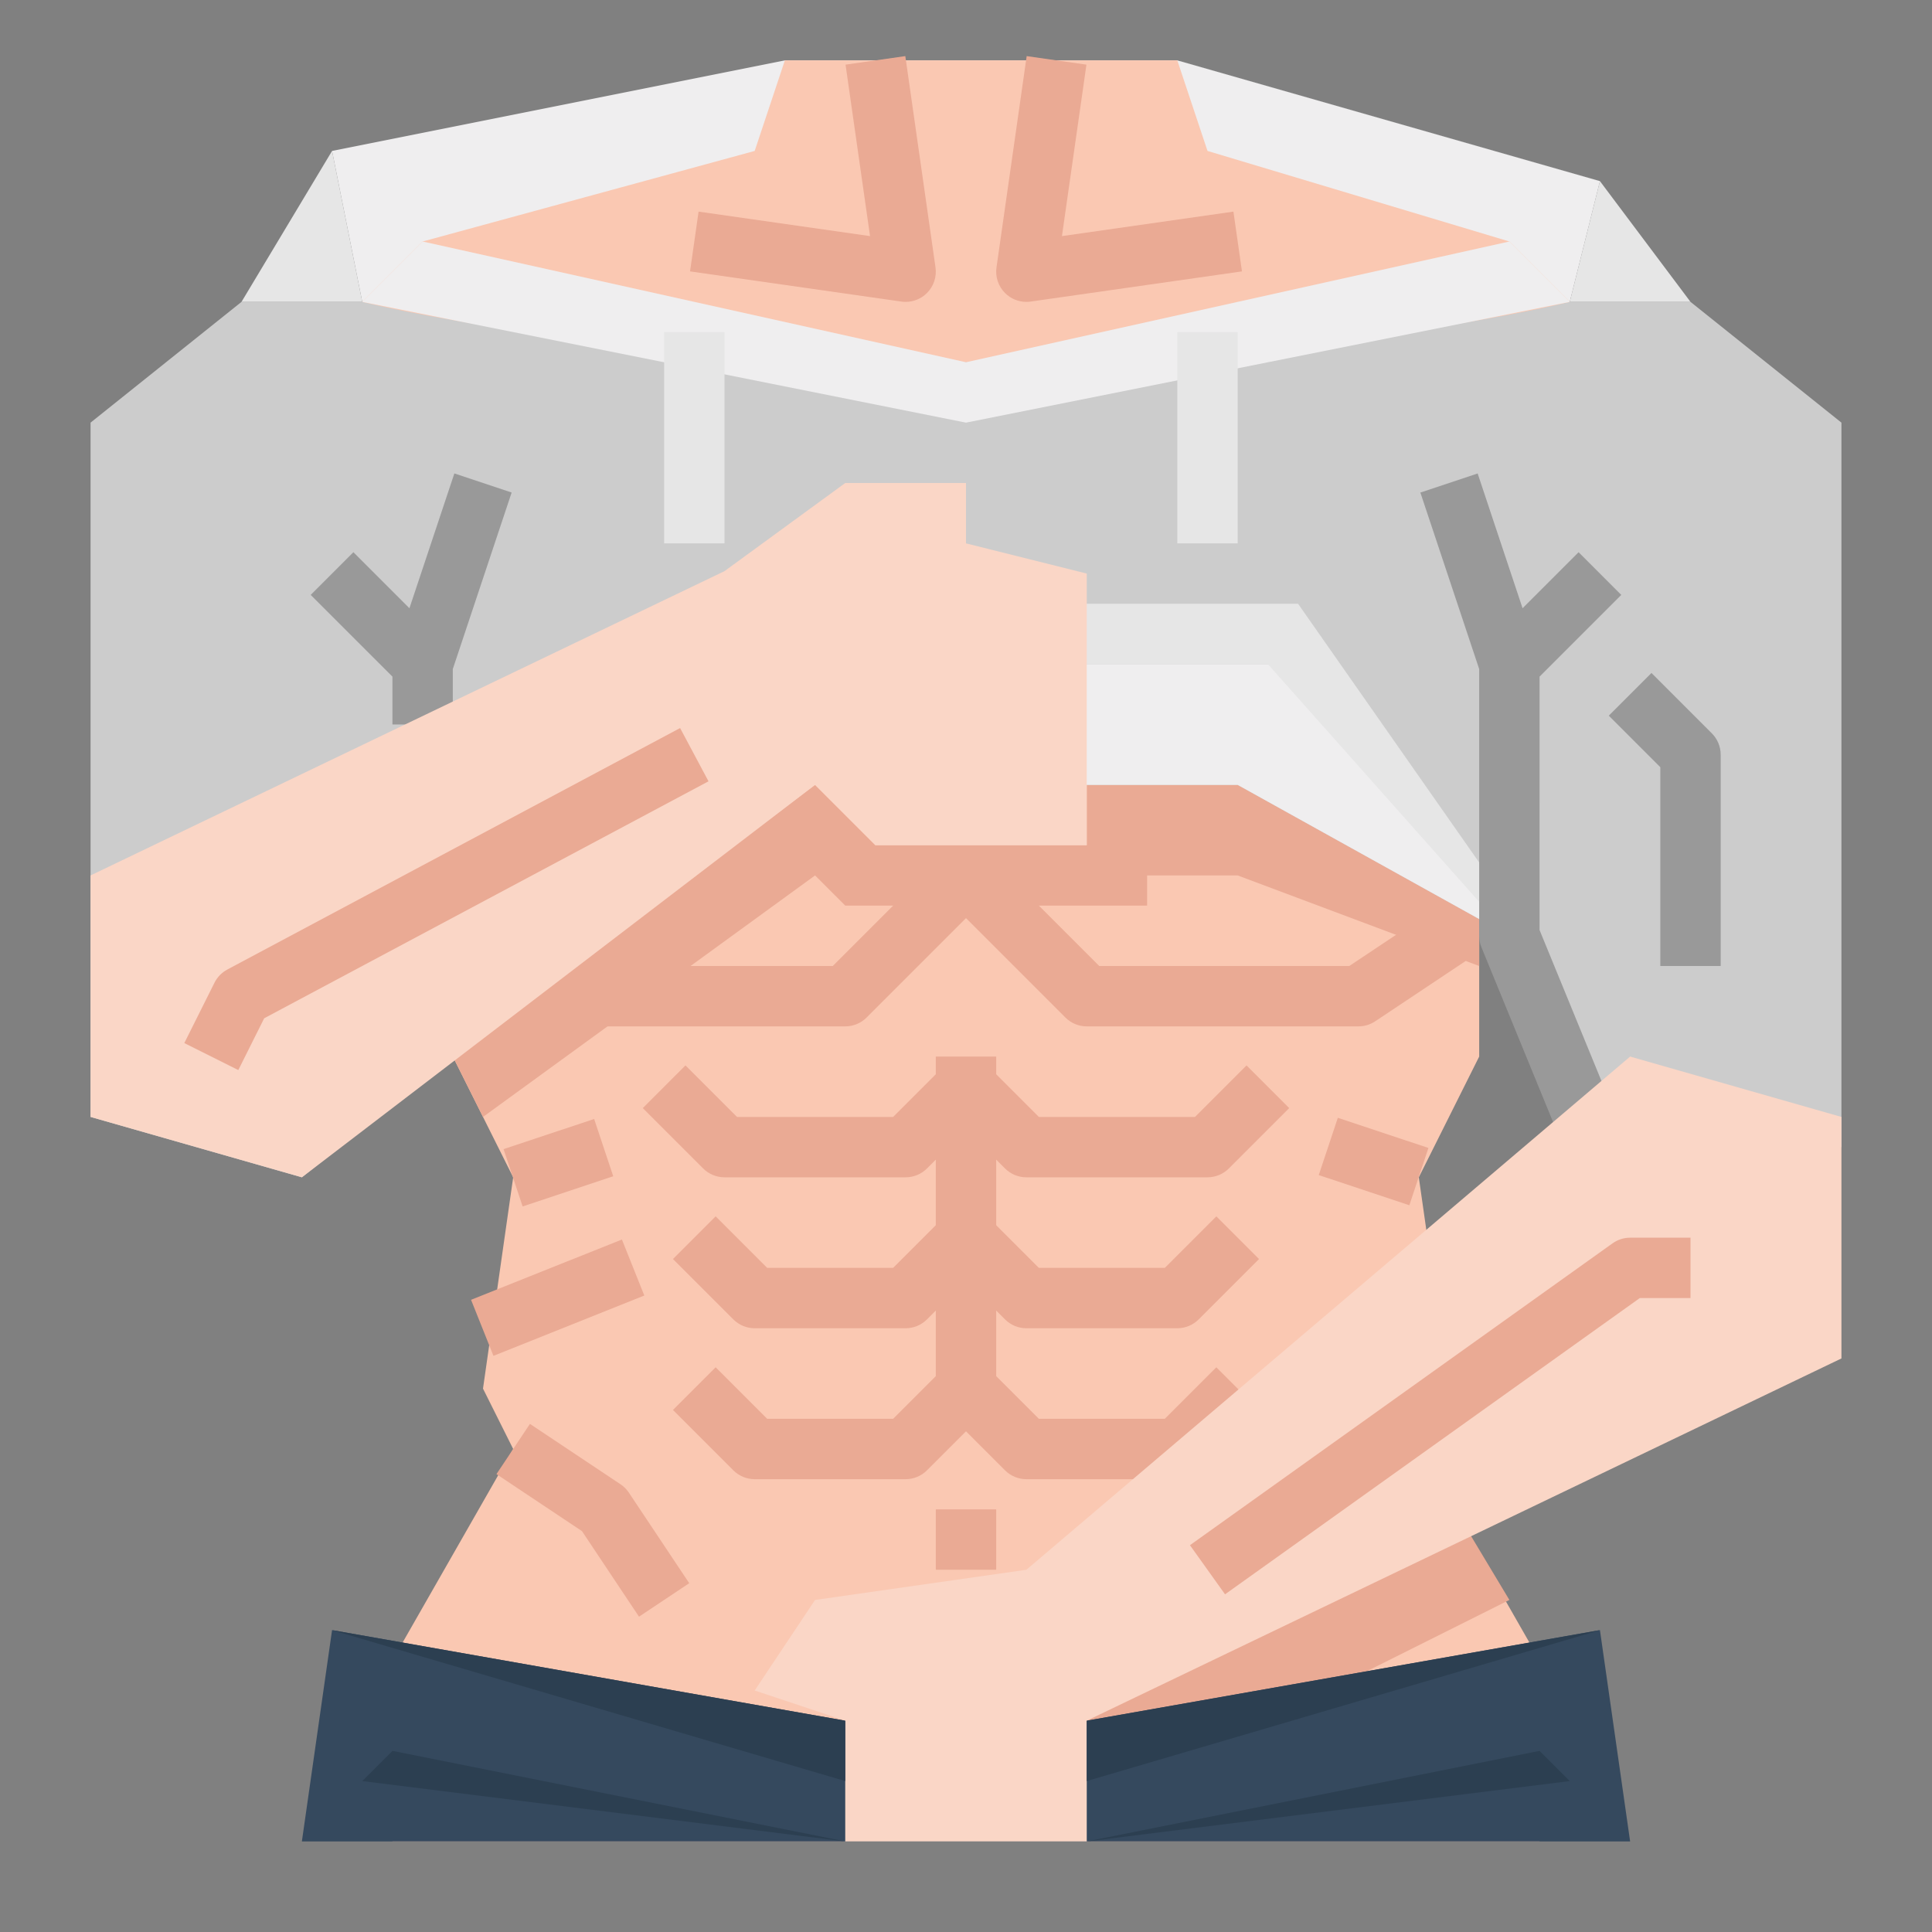 <?xml version="1.0" encoding="UTF-8"?> <svg xmlns="http://www.w3.org/2000/svg" id="Flat" height="512" viewBox="0 0 512 512" width="512"><rect x="0" y="0" width="512" height="512" fill="#808080" stroke="none"/> <g> <path d="m96 80-8-40 120-24h104l112 32-8 32-160 32z" fill="#efeeef"></path> <g> <g> <g> <path d="m256 488h152v-48l-32-56 8-16-8-56 16-32v-96l24-24v-80l-16-16-80-24-8-24h-104l-8 24-88 24-16 16v80l24 24v96l16 32-8 56 8 16-32 56v48h152z" fill="#fac8b2"></path> </g> </g> </g> <path d="m288 456 88-72 24 40-112 56z" fill="#eaaa94"></path> <path d="m120 280 96-72 16 16h56v-16h40l64 32v16l-64-24h-24v8h-80l-8-8-88 64z" fill="#eaaa94"></path> <path d="m488 304v-192l-40-32h-32s-64 16-160 16-160-16-160-16h-32l-40 32v184l56 16 40-32v-32l72-40h136l72 40 24 56z" fill="#ccc"></path> <path d="m224 208h-40l-72 40 56-72h56 64 56l56 72-72-40h-40z" fill="#efeeef"></path> <path d="m256 176v-16h88l56 80v8l-64-72z" fill="#e6e6e6"></path> <path d="m80 488 8-56 136 24h64l136-24 8 56z" fill="#35495e"></path> <path d="m360 272h-72c-2.122 0-4.157-.843-5.657-2.343l-26.343-26.344-26.343 26.344c-1.5 1.5-3.535 2.343-5.657 2.343h-80v-16h76.687l29.657-29.657c3.124-3.123 8.189-3.123 11.313 0l29.657 29.657h66.264l21.985-14.656 8.875 13.312-24 16c-1.314.876-2.858 1.344-4.438 1.344z" fill="#eaaa94"></path> <path d="m240 312h-48c-2.122 0-4.157-.843-5.657-2.343l-16-16 11.313-11.314 13.657 13.657h41.373l13.657-13.657 11.313 11.314-16 16c-1.5 1.5-3.535 2.343-5.657 2.343z" fill="#eaaa94"></path> <path d="m240 352h-40c-2.122 0-4.157-.843-5.657-2.343l-16-16 11.313-11.314 13.657 13.657h33.373l13.657-13.657 11.313 11.314-16 16c-1.5 1.5-3.535 2.343-5.657 2.343z" fill="#eaaa94"></path> <path d="m240 392h-40c-2.122 0-4.157-.843-5.657-2.343l-16-16 11.313-11.314 13.657 13.657h33.373l13.657-13.657 11.313 11.314-16 16c-1.5 1.5-3.535 2.343-5.657 2.343z" fill="#eaaa94"></path> <path d="m169.344 428.438-15.113-22.669-22.668-15.112 8.875-13.312 24 16c.879.586 1.633 1.34 2.219 2.219l16 24z" fill="#eaaa94"></path> <path d="m135.351 300h25.298v16.001h-25.298z" fill="#eaaa94" transform="matrix(.949 -.316 .316 .949 -89.799 62.603)"></path> <path d="m126.459 336h43.081v16h-43.081z" fill="#eaaa94" transform="matrix(.928 -.371 .371 .928 -117.176 79.573)"></path> <path d="" fill="none" stroke="#000" stroke-linejoin="round" stroke-miterlimit="10" stroke-width="16"></path> <g fill="#eaaa94"> <path d="m320 312h-48c-2.122 0-4.157-.843-5.657-2.343l-16-16 11.313-11.314 13.657 13.657h41.373l13.657-13.657 11.313 11.314-16 16c-1.5 1.5-3.535 2.343-5.657 2.343z"></path> <path d="m312 352h-40c-2.122 0-4.157-.843-5.657-2.343l-16-16 11.313-11.314 13.657 13.657h33.373l13.657-13.657 11.313 11.314-16 16c-1.5 1.5-3.535 2.343-5.657 2.343z"></path> <path d="m312 392h-40c-2.122 0-4.157-.843-5.657-2.343l-16-16 11.313-11.314 13.657 13.657h33.373l13.657-13.657 11.313 11.314-16 16c-1.5 1.5-3.535 2.343-5.657 2.343z"></path> <path d="m356 295.351h16.001v25.298h-16.001z" transform="matrix(.316 -.949 .949 .316 -43.301 555.923)"></path> <path d="m248 280h16v96h-16z"></path> <path d="m248 400h16v16h-16z"></path> <path d="m240 80c-.376 0-.754-.026-1.132-.08l-56-8 2.263-15.84 45.44 6.492-6.491-45.44 15.839-2.264 8 56c.356 2.493-.482 5.008-2.263 6.789-1.511 1.511-3.55 2.343-5.656 2.343z"></path> <path d="m272 80c-2.106 0-4.146-.832-5.656-2.343-1.781-1.781-2.619-4.296-2.263-6.789l8-56 15.839 2.264-6.491 45.44 45.44-6.492 2.263 15.84-56 8c-.377.054-.756.08-1.132.08z"></path> </g> <path d="m456 256h-16v-52.687l-13.657-13.656 11.313-11.314 16 16c1.5 1.501 2.343 3.535 2.343 5.657z" fill="#999"></path> <path d="m135.589 130.53-15.179-5.061-11.907 35.72-14.847-14.847-11.313 11.314 21.657 21.656v12.687h16v-14.702z" fill="#999"></path> <path d="m408 179.313 21.657-21.656-11.313-11.314-14.847 14.847-11.907-35.72-15.179 5.061 15.589 46.768v70.702c0 1.018.194 2.026.572 2.971l25 61 14.855-5.941-24.428-59.57z" fill="#999"></path> <path d="m224 456v32h64v-32l200-96v-64l-56-16-160 136-56 8-16 24z" fill="#fad6c6"></path> <path d="m324.65 422.51-9.3-13.02 112-80c1.357-.969 2.982-1.49 4.65-1.49h16v16h-13.437z" fill="#eaaa94"></path> <path d="m288 488 120-24 8 8z" fill="#2c3f51"></path> <path d="m224 488-120-24-8 8z" fill="#2c3f51"></path> <path d="m88 432 136 24v16z" fill="#2c3f51"></path> <path d="m288 456v16l136-40z" fill="#2c3f51"></path> <path d="m288 152-32-8v-16h-32l-32 23.36-168 80.64v64l56 16 136-104 16 16h56z" fill="#fad6c6"></path> <path d="m63.155 283.578-14.311-7.156 8-16c.742-1.483 1.927-2.7 3.391-3.48l120-64 7.529 14.117-117.75 62.8z" fill="#eaaa94"></path> <path d="m112 64 144 32 144-32 16 16-160 32-160-32z" fill="#efeeef"></path> <path d="m88 40-24 40h32z" fill="#e6e6e6"></path> <path d="m424 48 24 32h-32z" fill="#e6e6e6"></path> <path d="m312 88h16v56h-16z" fill="#e6e6e6"></path> <path d="m176 88h16v56h-16z" fill="#e6e6e6"></path> </g> </svg> 